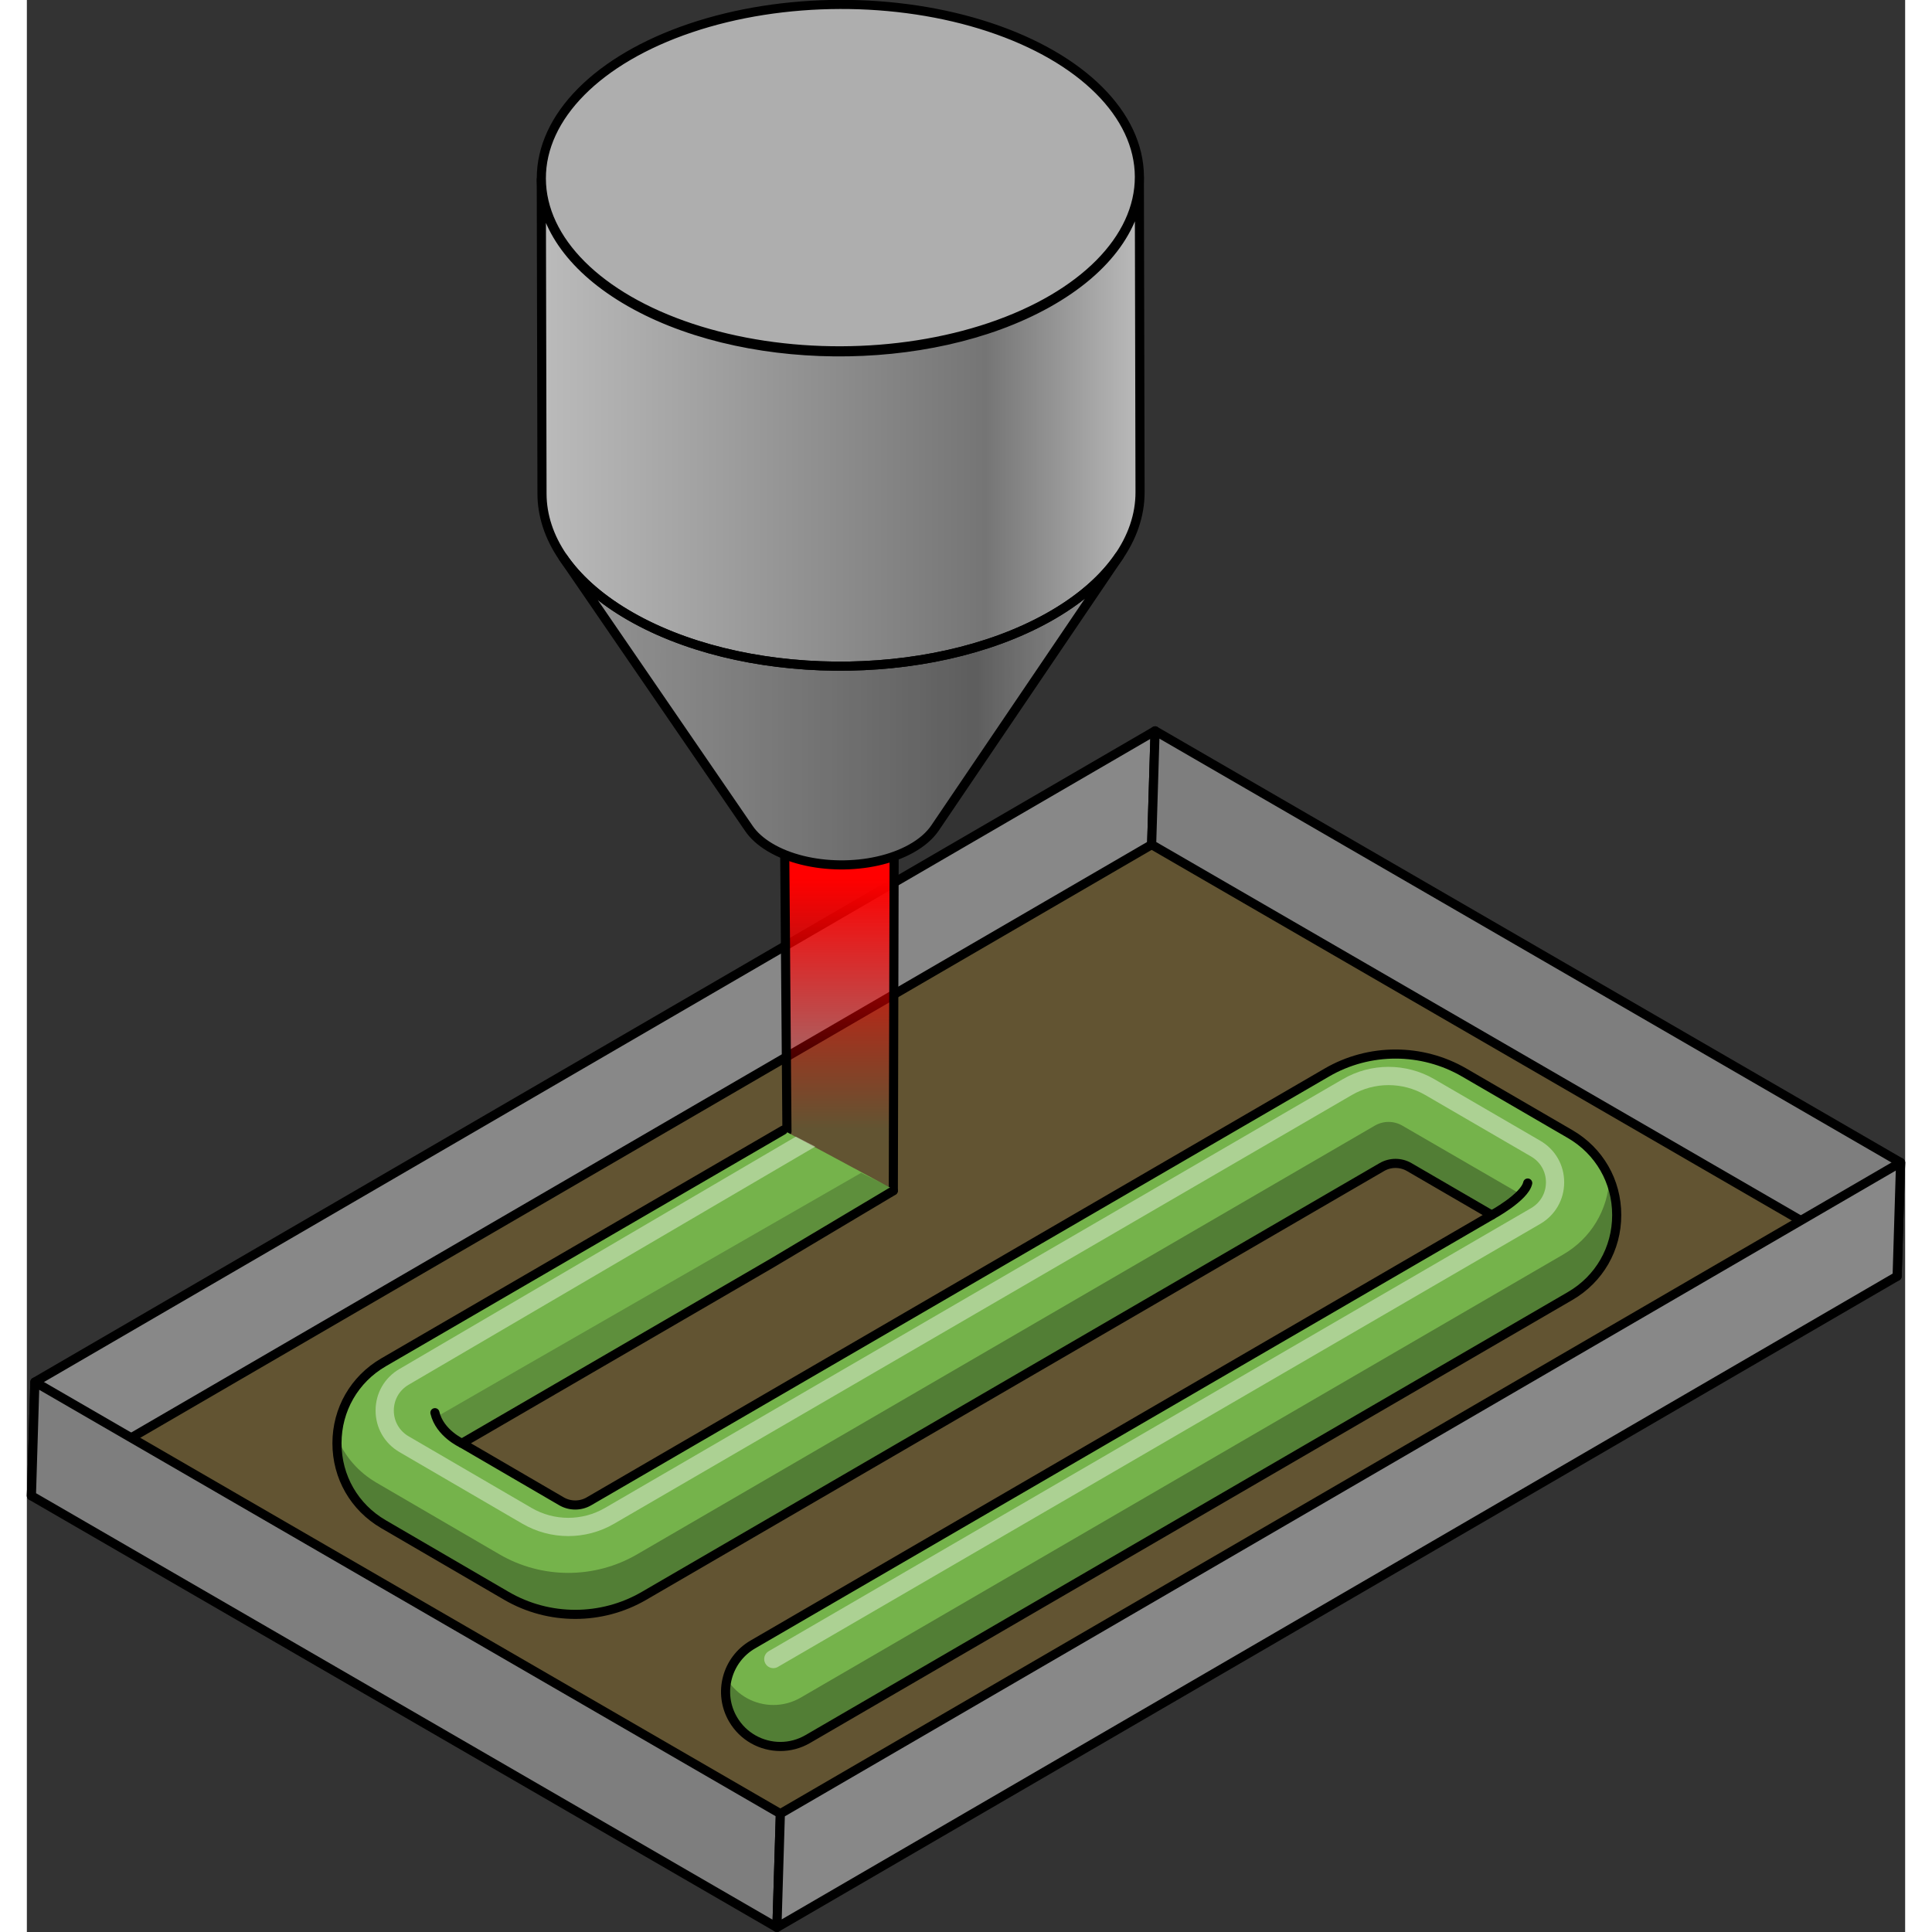 <?xml version="1.0" encoding="utf-8"?>
<!-- Created by: Science Figures, www.sciencefigures.org, Generator: Science Figures Editor -->
<svg version="1.1" id="Layer_1" xmlns="http://www.w3.org/2000/svg" xmlns:xlink="http://www.w3.org/1999/xlink" 
	 width="800px" height="800px" viewBox="0 0 206.049 211.942" enable-background="new 0 0 206.049 211.942"
	 xml:space="preserve">
<rect x="0" y="0" width="206.049" height="211.942" fill="#333333" stroke="none"/>
<g>
	<polygon fill="#8C7747" points="205.17,140.008 82.281,211.442 0.5,164.09 123.389,92.656 	"/>
	<polygon opacity="0.3" points="205.17,140.008 82.281,211.442 0.5,164.09 123.389,92.656 	"/>
	<g>
		<polygon fill="#888888" stroke="#000000" stroke-linecap="round" stroke-linejoin="round" stroke-miterlimit="10" points="
			123.389,92.656 0.5,164.09 0.88,151.61 123.769,80.176 		"/>
	</g>
	<g>
		<linearGradient id="SVGID_1_" gradientUnits="userSpaceOnUse" x1="89.141" y1="96.414" x2="89.141" y2="123.853">
			<stop  offset="0" style="stop-color:#FF0000"/>
			<stop  offset="1" style="stop-color:#FF0000;stop-opacity:0"/>
		</linearGradient>
		<polygon fill="url(#SVGID_1_)" points="95.052,130.608 83.383,124.13 83.14,93.753 95.14,93.753 		"/>
		<polyline fill="none" stroke="#000000" stroke-linecap="round" stroke-linejoin="round" stroke-miterlimit="10" points="
			83.383,124.13 83.14,93.753 95.14,93.753 95.052,130.608 		"/>
		<g>
			<g>
				<g enable-background="new    ">
					<g>
						
							<ellipse transform="matrix(1 -0.003 0.003 1 -0.251 0.254)" fill="#AEAEAE" cx="89.414" cy="88.526" rx="10.972" ry="6.355"/>
					</g>
					<g>
						<linearGradient id="SVGID_2_" gradientUnits="userSpaceOnUse" x1="58.82" y1="77.932" x2="119.847" y2="77.932">
							<stop  offset="0" style="stop-color:#BBBBBB"/>
							<stop  offset="0.742" style="stop-color:#757575"/>
							<stop  offset="1" style="stop-color:#BBBBBB"/>
						</linearGradient>
						<path fill="url(#SVGID_2_)" d="M79.214,90.891C72.416,80.978,65.618,71.064,58.82,61.15c1.52,2.217,3.794,4.303,6.825,6.127
							c12.542,7.549,33.308,7.759,46.381,0.469c3.532-1.97,6.142-4.285,7.821-6.765c0,0,0,0,0,0
							c-6.741,9.951-13.481,19.902-20.222,29.853c-0.562,0.829-1.435,1.604-2.616,2.263c-4.373,2.438-11.318,2.368-15.513-0.157
							C80.483,92.331,79.722,91.633,79.214,90.891z"/>
					</g>
					<g>
						<linearGradient id="SVGID_3_" gradientUnits="userSpaceOnUse" x1="56.435" y1="46.29" x2="122.119" y2="46.29">
							<stop  offset="0" style="stop-color:#BBBBBB"/>
							<stop  offset="0.742" style="stop-color:#757575"/>
							<stop  offset="1" style="stop-color:#BBBBBB"/>
						</linearGradient>
						<path fill="url(#SVGID_3_)" d="M56.512,54.175l-0.078-34.482c0.013,4.72,3.045,9.44,9.132,13.103
							c12.542,7.549,33.308,7.759,46.381,0.469c6.728-3.752,10.107-8.758,10.093-13.764l0.078,34.482
							c0.014,5.005-3.365,10.012-10.093,13.764c-13.073,7.29-33.839,7.08-46.381-0.469C59.557,63.614,56.526,58.895,56.512,54.175z"
							/>
					</g>
					<g>
						<path fill="none" stroke="#000000" stroke-linecap="round" stroke-linejoin="round" stroke-miterlimit="10" d="M56.512,54.175
							l-0.078-34.482c0.013,4.72,3.045,9.44,9.132,13.103c12.542,7.549,33.308,7.759,46.381,0.469
							c6.728-3.752,10.107-8.758,10.093-13.764l0.078,34.482c0.014,5.005-3.365,10.012-10.093,13.764
							c-13.073,7.29-33.839,7.08-46.381-0.469C59.557,63.614,56.526,58.895,56.512,54.175z"/>
					</g>
					<g>
						
							<ellipse transform="matrix(1 -0.003 0.003 1 -0.055 0.253)" fill="#AEAEAE" cx="89.238" cy="19.501" rx="32.804" ry="19.001"/>
					</g>
					<g>
						
							<ellipse transform="matrix(1 -0.003 0.003 1 -0.055 0.253)" fill="none" stroke="#000000" stroke-linecap="round" stroke-linejoin="round" stroke-miterlimit="10" cx="89.238" cy="19.501" rx="32.804" ry="19.001"/>
					</g>
				</g>
			</g>
			<g opacity="0.2">
				<path d="M79.214,90.891C72.416,80.978,65.618,71.064,58.82,61.15c1.52,2.217,3.794,4.303,6.825,6.127
					c12.542,7.549,33.308,7.759,46.381,0.469c3.532-1.97,6.142-4.285,7.821-6.765c0,0,0,0,0,0
					c-6.741,9.951-13.481,19.902-20.222,29.853c-0.562,0.829-1.435,1.604-2.616,2.263c-4.373,2.438-11.318,2.368-15.513-0.157
					C80.483,92.331,79.722,91.633,79.214,90.891z"/>
			</g>
			<g>
				<path fill="none" stroke="#000000" stroke-linecap="round" stroke-linejoin="round" stroke-miterlimit="10" d="M79.214,90.891
					C72.416,80.978,65.618,71.064,58.82,61.15c1.52,2.217,3.794,4.303,6.825,6.127c12.542,7.549,33.308,7.759,46.381,0.469
					c3.532-1.97,6.142-4.285,7.821-6.765c0,0,0,0,0,0c-6.741,9.951-13.481,19.902-20.222,29.853
					c-0.562,0.829-1.435,1.604-2.616,2.263c-4.373,2.438-11.318,2.368-15.513-0.157C80.483,92.331,79.722,91.633,79.214,90.891z"/>
			</g>
		</g>
	</g>
	<g>
		<polygon fill="#7E7E7E" stroke="#000000" stroke-linecap="round" stroke-linejoin="round" stroke-miterlimit="10" points="
			123.389,92.656 123.769,80.176 205.549,127.528 205.17,140.008 		"/>
	</g>
	<g>
		<polygon fill="#7E7E7E" stroke="#000000" stroke-linecap="round" stroke-linejoin="round" stroke-miterlimit="10" points="
			0.5,164.09 0.88,151.61 82.66,198.962 82.281,211.442 		"/>
	</g>
	<g>
		<polygon fill="#888888" stroke="#000000" stroke-linecap="round" stroke-linejoin="round" stroke-miterlimit="10" points="
			205.17,140.008 82.281,211.442 82.66,198.962 205.549,127.528 		"/>
	</g>
	<g>
		<path id="changecolor_16_" fill="#75B34B" d="M169.298,124.408l-11.619-6.752c-4.647-2.7-10.421-2.702-15.07,0l-80.945,47.04
			c-0.93,0.54-2.084,0.54-3.015-0.002l-10.924-6.365l0.002-0.001l0,0l5.263-3.058l28.789-16.73l0-0.001l13.535-7.931l-12.342-6.63
			l-43.841,25.467c-3.199,1.859-5.109,5.179-5.111,8.879c-0.001,3.699,1.906,7.02,5.102,8.881l13.487,7.858
			c4.651,2.71,10.431,2.712,15.085,0.008l80.945-47.04c0.929-0.54,2.083-0.54,3.011,0l9.051,5.26l-81.065,47.11
			c-2.865,1.665-3.838,5.337-2.173,8.202c1.114,1.917,3.125,2.986,5.193,2.986c1.023,0,2.061-0.262,3.009-0.813l83.632-48.603
			c3.201-1.859,5.112-5.181,5.112-8.883S172.499,126.267,169.298,124.408z"/>
		<path opacity="0.2" d="M91.522,128.664c0,0-40.146,23.048-46.612,26.786c0.62,2.261,2.216,2.744,2.867,2.848l5.212-3.029
			l28.789-16.73l0-0.001l13.45-8.036L91.522,128.664z"/>
		
			<path id="changecolor_19_" fill="none" stroke="#000000" stroke-linecap="round" stroke-linejoin="round" stroke-miterlimit="10" d="
			M82.972,123.978l-43.841,25.467c-3.199,1.859-5.109,5.179-5.111,8.879c-0.001,3.699,1.906,7.02,5.102,8.881l13.487,7.858
			c4.651,2.71,10.431,2.712,15.085,0.008l80.945-47.04c0.929-0.54,2.083-0.54,3.011,0l9.051,5.26l-81.065,47.11
			c-2.865,1.665-3.838,5.337-2.173,8.202c1.114,1.917,3.125,2.986,5.193,2.986c1.023,0,2.061-0.262,3.009-0.813l83.632-48.603
			c3.201-1.859,5.112-5.181,5.112-8.883s-1.911-7.023-5.112-8.883l-11.619-6.752c-4.647-2.7-10.421-2.702-15.07,0l-80.945,47.04
			c-0.93,0.54-2.084,0.54-3.015-0.002l-10.924-6.365l0.002-0.001l0,0l5.263-3.058l28.789-16.73l0-0.001l13.273-7.911"/>
		<g opacity="0.3">
			<path d="M151.65,128.031l9.051,5.26l3.168-2.288l-12.983-7.522c-0.929-0.54-2.083-0.54-3.011,0l-80.945,47.04
				c-4.654,2.704-10.434,2.702-15.085-0.008l-13.487-7.858c-1.977-1.152-3.458-2.864-4.301-4.877
				c-0.01,0.183-0.035,0.361-0.035,0.546c-0.001,3.699,1.906,7.02,5.102,8.881l13.487,7.858c4.651,2.71,10.431,2.712,15.085,0.008
				l80.945-47.04C149.568,127.491,150.722,127.491,151.65,128.031z"/>
			<path d="M173.61,129.289c-0.181,3.478-2.036,6.568-5.077,8.334l-83.632,48.603c-0.948,0.552-1.986,0.813-3.009,0.813
				c-2.002,0-3.945-1.011-5.077-2.815c-0.336,1.438-0.152,3.001,0.649,4.379c1.114,1.917,3.125,2.986,5.193,2.986
				c1.023,0,2.061-0.262,3.009-0.813l83.632-48.603c3.201-1.859,5.112-5.181,5.112-8.883
				C174.41,131.881,174.13,130.528,173.61,129.289z"/>
		</g>
		<path opacity="0.4" fill="#FFFFFF" d="M86.49,125.781l-44.605,26.124c-1.019,0.593-1.628,1.65-1.629,2.829
			c-0.001,1.179,0.607,2.237,1.625,2.831l13.486,7.857c2.479,1.445,5.562,1.447,8.044,0.006l80.945-47.04
			c3.098-1.804,6.948-1.802,10.046,0l11.619,6.752c1.643,0.954,2.624,2.658,2.624,4.559c0,1.9-0.98,3.605-2.624,4.561
			l-83.633,48.602c-0.158,0.092-0.331,0.136-0.501,0.136c-0.345,0-0.68-0.178-0.866-0.497c-0.277-0.478-0.115-1.09,0.362-1.367
			l83.633-48.602c1.02-0.594,1.629-1.652,1.629-2.832c0-1.18-0.609-2.237-1.629-2.83l-11.619-6.752
			c-2.479-1.439-5.558-1.441-8.036,0l-80.945,47.04c-3.104,1.804-6.956,1.8-10.056-0.006l-13.486-7.857
			c-1.641-0.957-2.62-2.662-2.619-4.561c0.001-1.899,0.982-3.603,2.624-4.557l43.481-25.487L86.49,125.781z"/>
		<path fill="none" stroke="#000000" stroke-linecap="round" stroke-linejoin="round" stroke-miterlimit="10" d="M47.726,158.329
			c0,0-2.44-1.097-2.962-3.356"/>
		<path fill="none" stroke="#000000" stroke-linecap="round" stroke-linejoin="round" stroke-miterlimit="10" d="M160.701,133.29
			c0,0,3.597-1.946,3.944-3.51"/>
	</g>
</g>
</svg>